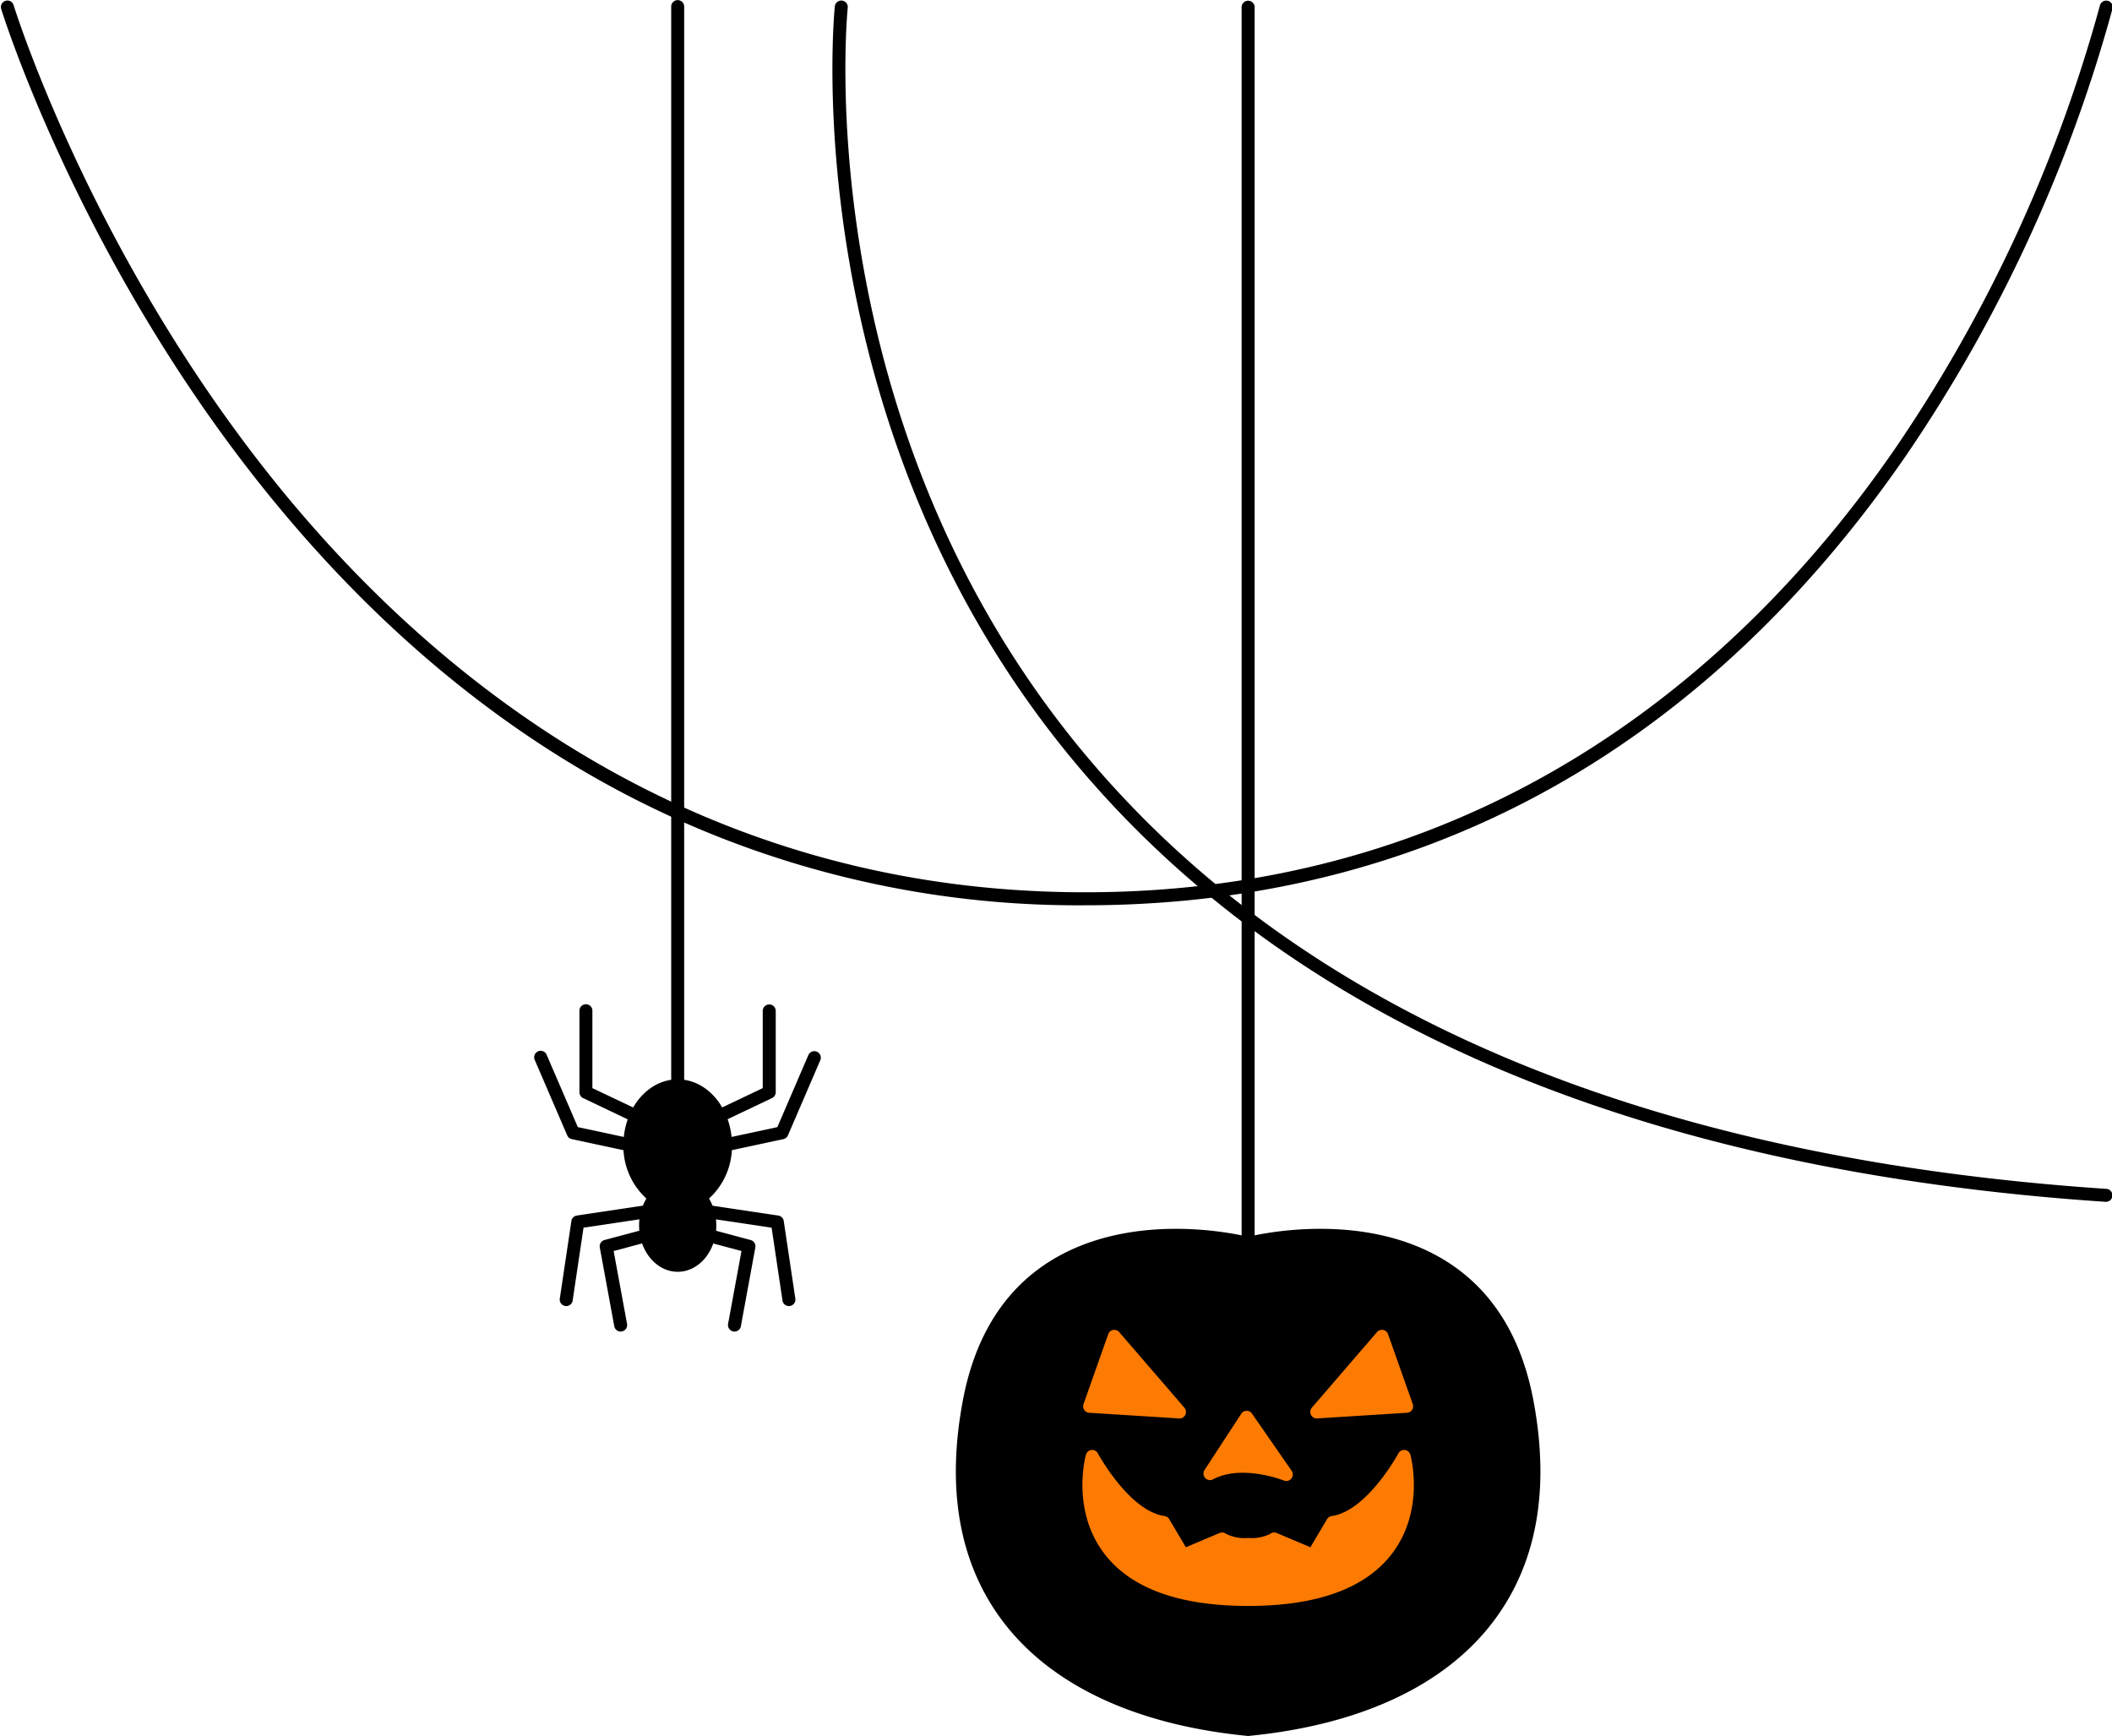<svg xmlns="http://www.w3.org/2000/svg" xmlns:xlink="http://www.w3.org/1999/xlink" width="309.673" height="254.547" viewBox="0 0 309.673 254.547">
  <defs>
    <clipPath id="clip-path">
      <path id="Path_99" data-name="Path 99" d="M242,246h86.161V320.84H242Zm0,0" transform="translate(-242 -246)"/>
    </clipPath>
    <clipPath id="clip-path-2">
      <path id="Path_106" data-name="Path 106" d="M220,27H407.913V203.425H220Zm0,0" transform="translate(-220 -27)"/>
    </clipPath>
    <clipPath id="clip-path-3">
      <path id="Path_118" data-name="Path 118" d="M71.617,27H381.29V159.934H71.617Zm0,0" transform="translate(-71.617 -27)"/>
    </clipPath>
  </defs>
  <g id="Group_75" data-name="Group 75" transform="translate(-2289.617 -1985.832)">
    <g id="Group_72" data-name="Group 72" transform="translate(2429.43 2165.539)" clip-path="url(#clip-path)">
      <path id="Path_98" data-name="Path 98" d="M243.433,271.786c1.74-9.3,6-16.149,12.645-20.367,11.8-7.482,27.015-4.193,29.192-3.667,2.173-.526,17.4-3.815,29.191,3.667,6.648,4.218,10.9,11.068,12.645,20.367,2.443,13.023.487,23.88-5.808,32.265-7.081,9.44-19.508,15.277-35.936,16.886a.877.877,0,0,1-.093.007.892.892,0,0,1-.094-.007c-16.427-1.609-28.855-7.446-35.939-16.886C242.943,295.666,240.991,284.809,243.433,271.786Zm0,0" transform="translate(-242.074 -246.104)"/>
    </g>
    <path id="Path_100" data-name="Path 100" d="M265.54,286.8a.955.955,0,0,1,.812-.7.933.933,0,0,1,.945.5c.045.084,4.606,8.456,9.776,9.183a.959.959,0,0,1,.686.462l2.436,4.118,4.949-2.092a1,1,0,0,1,.958.128,6.015,6.015,0,0,0,3.225.6,6.2,6.2,0,0,0,3.2-.58.948.948,0,0,1,.984-.15l4.95,2.092,2.435-4.118a.957.957,0,0,1,.686-.459c5.17-.73,9.732-9.1,9.776-9.186a.953.953,0,0,1,1.76.2c.086.327,2.147,8.155-2.705,14.511-3.881,5.084-10.975,7.658-21.085,7.658s-17.2-2.574-21.082-7.658C263.389,294.957,265.447,287.129,265.54,286.8Zm0,0" transform="translate(2183.299 1912.346)" fill="#fd7b03"/>
    <path id="Path_101" data-name="Path 101" d="M319.932,276.79l-13.177.83h-.061a.953.953,0,0,1-.721-1.574l9.556-11.088a.954.954,0,0,1,1.619.308l3.622,10.254a.966.966,0,0,1-.1.847A.952.952,0,0,1,319.932,276.79Zm0,0" transform="translate(2175.993 1916.197)" fill="#fd7b03"/>
    <path id="Path_102" data-name="Path 102" d="M279.286,277.621h-.061l-13.174-.83a.952.952,0,0,1-.839-1.266l3.622-10.257a.951.951,0,0,1,1.618-.3l9.556,11.084a.952.952,0,0,1-.721,1.574Zm0,0" transform="translate(2183.275 1916.197)" fill="#fd7b03"/>
    <path id="Path_103" data-name="Path 103" d="M298.8,289.391a1,1,0,0,1-.356-.067c-.061-.026-6.151-2.43-10.385-.173a.954.954,0,0,1-1.246-1.362l5.381-8.251a.946.946,0,0,1,.782-.433.894.894,0,0,1,.8.41l5.811,8.379a.954.954,0,0,1-.785,1.5Zm0,0" transform="translate(2179.417 1913.6)" fill="#fd7b03"/>
    <path id="Path_104" data-name="Path 104" d="M294.432,210.308a.952.952,0,0,0,.952-.952V28.046a.954.954,0,0,0-1.907,0v181.31A.952.952,0,0,0,294.432,210.308Zm0,0" transform="translate(2178.194 1958.815)"/>
    <g id="Group_73" data-name="Group 73" transform="translate(2411.377 1985.832)" clip-path="url(#clip-path-2)">
      <path id="Path_105" data-name="Path 105" d="M407.128,203.243a.953.953,0,0,0,.061-1.9c-67.762-4.536-118.1-25.907-149.625-63.519-41.048-48.985-35.025-109.07-34.958-109.669a.953.953,0,0,0-1.895-.208c-.067.609-6.193,61.457,35.374,111.076,31.865,38.042,82.661,59.646,150.975,64.22C407.083,203.24,407.106,203.243,407.128,203.243Zm0,0" transform="translate(-220.064 -27.017)"/>
    </g>
    <path id="Path_107" data-name="Path 107" d="M183.012,229.487c0-5.3,3.57-9.616,7.959-9.616s7.956,4.315,7.956,9.616a10.343,10.343,0,0,1-3.365,7.86,7.686,7.686,0,0,1,1.067,3.968c0,3.734-2.538,6.773-5.657,6.773s-5.66-3.039-5.66-6.773a7.681,7.681,0,0,1,1.07-3.968A10.34,10.34,0,0,1,183.012,229.487Zm0,0" transform="translate(2198.014 1924.227)"/>
    <path id="Path_108" data-name="Path 108" d="M183.447,223.813a.954.954,0,0,0,.41-1.814l-6.805-3.237V207.476a.952.952,0,1,0-1.9,0v11.889a.959.959,0,0,0,.542.862l7.347,3.5A.968.968,0,0,0,183.447,223.813Zm0,0" transform="translate(2199.425 1926.622)"/>
    <path id="Path_109" data-name="Path 109" d="M181.108,229.529a.953.953,0,0,0,.2-1.885l-7.841-1.68-4.561-10.587a.953.953,0,1,0-1.75.753l4.754,11.039a.947.947,0,0,0,.676.555l8.322,1.786A.887.887,0,0,0,181.108,229.529Zm0,0" transform="translate(2200.873 1925.137)"/>
    <path id="Path_110" data-name="Path 110" d="M181.844,261.649a.779.779,0,0,0,.173-.016.95.95,0,0,0,.766-1.109l-1.964-10.683,5.08-1.359a.953.953,0,1,0-.494-1.841l-5.926,1.584a.954.954,0,0,0-.693,1.093l2.122,11.549A.954.954,0,0,0,181.844,261.649Zm0,0" transform="translate(2198.775 1919.431)"/>
    <path id="Path_111" data-name="Path 111" d="M172.585,257.143a.951.951,0,0,0,.942-.811l1.594-10.684,9.555-1.429a.953.953,0,0,0-.281-1.885l-10.254,1.535a.956.956,0,0,0-.8.8l-1.7,11.379a.949.949,0,0,0,.8,1.083A.986.986,0,0,0,172.585,257.143Zm0,0" transform="translate(2200.056 1920.199)"/>
    <path id="Path_112" data-name="Path 112" d="M199.908,223.813a.921.921,0,0,0,.407-.094l7.347-3.5a.951.951,0,0,0,.545-.859V207.475a.954.954,0,1,0-1.907,0v11.286L199.494,222a.954.954,0,0,0,.414,1.814Zm0,0" transform="translate(2195.154 1926.623)"/>
    <path id="Path_113" data-name="Path 113" d="M200.994,229.53a1.113,1.113,0,0,0,.2-.019l8.322-1.782a.945.945,0,0,0,.676-.558l4.754-11.039a.953.953,0,0,0-1.75-.753l-4.557,10.587-7.841,1.683a.951.951,0,0,0,.2,1.882Zm0,0" transform="translate(2194.958 1925.137)"/>
    <path id="Path_114" data-name="Path 114" d="M201.818,261.649a.951.951,0,0,0,.936-.78l2.122-11.552a.949.949,0,0,0-.689-1.09l-5.93-1.587a.954.954,0,1,0-.494,1.844l5.08,1.356-1.964,10.686a.956.956,0,0,0,.766,1.109A1.057,1.057,0,0,0,201.818,261.649Zm0,0" transform="translate(2195.494 1919.43)"/>
    <path id="Path_115" data-name="Path 115" d="M209.761,257.143a1.068,1.068,0,0,0,.144-.01.954.954,0,0,0,.8-1.083l-1.7-11.379a.949.949,0,0,0-.8-.8l-10.252-1.535a.953.953,0,1,0-.281,1.885l9.555,1.433,1.594,10.681A.949.949,0,0,0,209.761,257.143Zm0,0" transform="translate(2195.529 1920.199)"/>
    <path id="Path_116" data-name="Path 116" d="M192.5,187.19a.952.952,0,0,0,.952-.952V28.046a.952.952,0,1,0-1.9,0V186.238A.952.952,0,0,0,192.5,187.19Zm0,0" transform="translate(2196.481 1958.815)"/>
    <g id="Group_74" data-name="Group 74" transform="translate(2289.617 1985.832)" clip-path="url(#clip-path-3)">
      <path id="Path_117" data-name="Path 117" d="M230.714,159.759h.609c27.22-.1,52.059-7.091,73.82-20.768,17.4-10.933,32.874-26.14,45.991-45.193A218.38,218.38,0,0,0,381.4,28.264a.953.953,0,0,0-1.856-.433,216.327,216.327,0,0,1-30.009,64.935c-20.368,29.563-57.412,64.855-118.215,65.085-.2,0-.4,0-.6,0-60.492,0-99.912-35.2-122.357-64.787C83.907,60.827,73.742,28.1,73.643,27.77a.953.953,0,1,0-1.824.555c.1.33,10.344,33.343,34.987,65.849,14.491,19.107,31.051,34.32,49.228,45.209A143.232,143.232,0,0,0,230.714,159.759Zm0,0" transform="translate(-71.646 -27.017)"/>
    </g>
  </g>
</svg>

